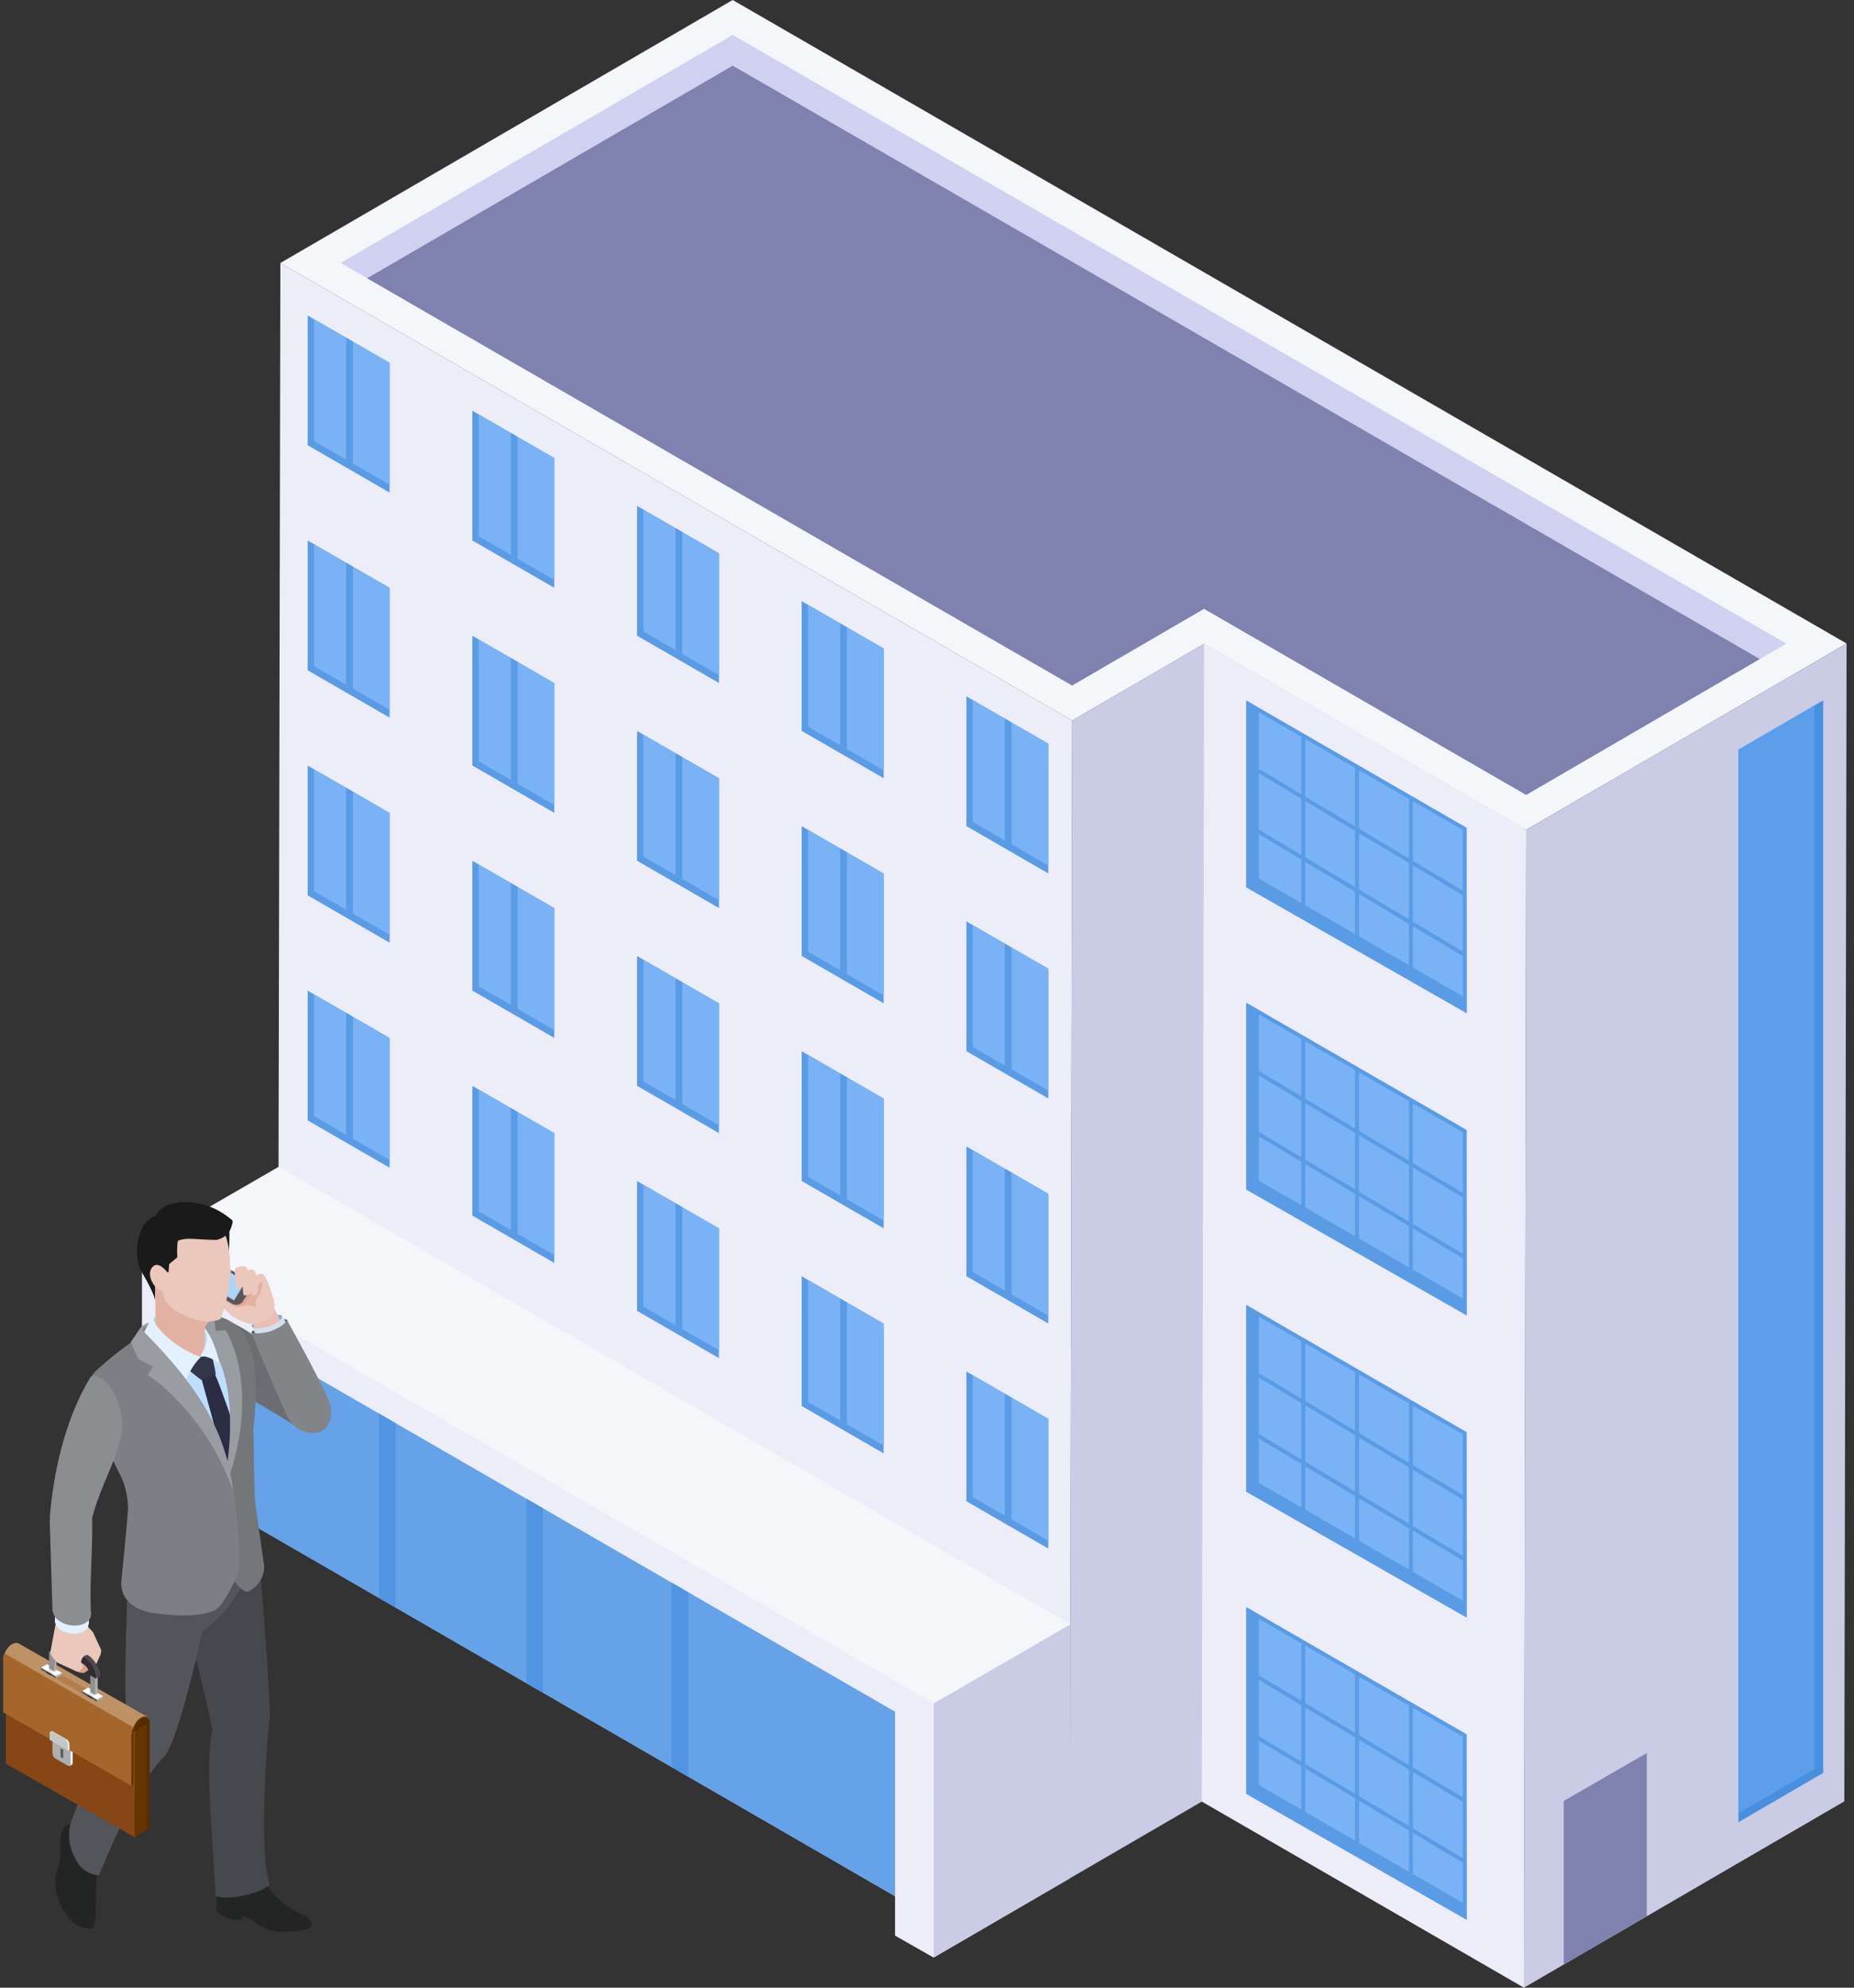 <svg width="196" height="210" fill="none" xmlns="http://www.w3.org/2000/svg"><rect width="100%" height="100%" fill="#333333" stroke="none"/><g clip-path="url(#clip0_144_2921)"><path d="M95.175 177.908L38.71 145.307v10.759H22.278V138.99l-3.65 2.109v19.479l3.595-2.075 72.402 41.833v4.151l4.081 2.325.01-26.859-3.541-2.045z" fill="#D4D5EE"/><path d="M161.163 48.327l-.24 122.329-47.816 27.787.239-122.327 47.817-27.79z" fill="#CACBE5"/><path d="M113.346 76.116l-.239 122.327-14.4 8.369-4.082-2.324-.002-16.683L29.4 150.116l-7.172-11.073 2.794-1.636 4.396-.431.222-109.189 83.706 48.329z" fill="#ECEDF9"/><path d="M77.457 0L29.64 27.787l83.706 48.329 13.948-8.105 34.054 19.66 33.869-19.682L77.457 0z" fill="#F5F6FA"/><path d="M188.849 67.998l-2.806 1.629-24.702 14.356-34.052-19.662-13.949 8.105L38.814 29.4l-2.804-1.62L77.461 3.69l111.388 64.309z" fill="#D0D0F0"/><path d="M186.043 69.627l-24.702 14.356-34.052-19.662-13.949 8.105L38.814 29.4 77.46 6.939l108.582 62.688z" fill="#7F81AF"/><path d="M113.159 171.604l-.052 26.839-14.4 8.369.008-26.859 14.444-8.349z" fill="#CACBE5"/><path d="M15.009 131.624L15 158.485l3.628 2.094v-26.864l-3.62-2.091z" fill="#ECEDF9"/><path d="M113.159 171.604l-14.444 8.349-83.706-48.329 14.444-8.349 83.706 48.329z" fill="#F5F6FA"/><path d="M195.216 67.989l-.239 122.327L161.108 210l.239-122.33 33.869-19.681z" fill="#CACBE5"/><path d="M161.347 87.67L161.108 210l-34.054-19.662.24-122.327 34.053 19.66z" fill="#ECEDF9"/><path d="M192.743 73.999V187.31l-8.965 5.212V79.208l8.039-4.67.926-.54z" fill="#488FE0"/><path d="M191.817 74.537V186.9l-8.039 4.673V79.207l8.039-4.67z" fill="#5C9EE9"/><path d="M154.861 87.576v19.128L131.953 93.48V74.35l1.128.651 21.78 12.575z" fill="#5A9BE6"/><path d="M154.861 87.576v17.809l-21.78-12.573V75l21.78 12.575z" fill="#79B3F5"/><path d="M131.735 93.746v-19.75l23.319 13.46.013 19.607-23.332-13.314v-.003zm.416-19.03v18.788l22.501 12.84-.011-18.651-22.488-12.978h-.002z" fill="#5A9BE6"/><path d="M132.053 87.032l-.213.356 22.775 13.61.213-.357-22.775-13.61zm-.001-6.428l-.213.357 22.775 13.609.213-.357-22.775-13.61z" fill="#5A9BE6"/><path d="M149.368 84.289h-.416V103.3h.416V84.289zm-5.695-3.285h-.416v18.895h.416V81.004zm-5.693-3.263h-.416v18.754h.416V77.741zm16.881 41.76v19.13l-22.908-13.226v-19.128l1.128.651 21.78 12.573z" fill="#5A9BE6"/><path d="M154.861 119.502v17.808l-21.78-12.573v-17.809l21.78 12.574z" fill="#79B3F5"/><path d="M131.735 125.674v-19.751l23.319 13.46.013 19.607-23.332-13.314v-.002zm.416-19.032v18.79l22.501 12.839-.011-18.651-22.488-12.978h-.002z" fill="#5A9BE6"/><path d="M132.052 118.96l-.214.357 22.776 13.609.213-.357-22.775-13.609zm-.001-6.432l-.214.357 22.776 13.609.213-.357-22.775-13.609z" fill="#5A9BE6"/><path d="M149.368 116.214h-.416v19.012h.416v-19.012zm-5.695-3.283h-.416v18.895h.416v-18.895zm-5.693-3.263h-.416v18.755h.416v-18.755zm16.881 41.761v19.128l-22.908-13.224v-19.13l1.128.651 21.78 12.575z" fill="#5A9BE6"/><path d="M154.861 151.429v17.809l-21.78-12.576v-17.808l21.78 12.575z" fill="#79B3F5"/><path d="M131.735 157.599v-19.75l23.319 13.459.013 19.607-23.332-13.314v-.002zm.416-19.031v18.789l22.501 12.839-.011-18.65-22.488-12.978h-.002z" fill="#5A9BE6"/><path d="M132.052 150.887l-.213.357 22.775 13.609.214-.357-22.776-13.609zm-.003-6.433l-.213.357 22.775 13.609.214-.357-22.776-13.609z" fill="#5A9BE6"/><path d="M149.368 148.142h-.416v19.011h.416v-19.011zm-5.695-3.285h-.416v18.895h.416v-18.895zm-5.693-3.264h-.416v18.754h.416v-18.754zm16.881 41.761v19.128l-22.908-13.224v-19.13l1.128.653 21.78 12.573z" fill="#5A9BE6"/><path d="M154.861 183.354v17.809l-21.78-12.573v-17.809l21.78 12.573z" fill="#79B3F5"/><path d="M131.841 189.586l-.106-.059v-19.751l23.216 13.398.103.059.013 19.608-23.226-13.255zm.31-19.091v18.79l22.501 12.839-.011-18.651-22.488-12.978h-.002z" fill="#5A9BE6"/><path d="M132.051 182.816l-.213.356 22.775 13.609.213-.356-22.775-13.609zm-.001-6.435l-.213.357 22.775 13.609.213-.357-22.775-13.609z" fill="#5A9BE6"/><path d="M149.368 180.067h-.416v19.011h.416v-19.011zm-5.695-3.285h-.416v18.895h.416v-18.895zm-5.693-3.261h-.416v18.754h.416v-18.754zM41.186 38.333v13.708l-8.659-4.998V33.335l.67.387 7.99 4.611z" fill="#5A9BE6"/><path d="M41.186 38.333V51.21l-3.872-2.237-.723-.418-3.393-1.959V33.722l3.393 1.957.723.42 3.872 2.234z" fill="#79B3F5"/><path d="M37.314 36.099v12.874l-.723-.418V35.68l.723.42zm21.281 12.293V62.1l-8.66-4.998.003-13.707.668.384 7.989 4.613z" fill="#5A9BE6"/><path d="M58.595 48.392V61.27l-3.873-2.236-.723-.418-3.393-1.96V43.78L54 45.74l.723.417 3.873 2.236z" fill="#79B3F5"/><path d="M54.722 46.156v12.877L54 58.615V45.738l.723.418zm21.283 12.296V72.16l-8.661-5 .002-13.706.669.385 7.99 4.613z" fill="#5A9BE6"/><path d="M76.005 58.452V71.33l-3.874-2.236-.724-.42-3.392-1.957V53.839l3.392 1.96.724.417 3.874 2.236z" fill="#79B3F5"/><path d="M72.13 56.216v12.877l-.722-.42V55.798l.723.418zm21.283 12.296v13.705l-8.66-4.998.001-13.707.669.387 7.99 4.613z" fill="#5A9BE6"/><path d="M93.413 68.512v12.874L89.54 79.15l-.723-.418-3.393-1.957V63.9l3.393 1.96.723.417 3.874 2.236z" fill="#79B3F5"/><path d="M89.54 66.276V79.15l-.724-.418V65.858l.723.418zm21.282 12.296v13.705l-8.659-4.998V73.572l.67.386 7.989 4.614z" fill="#5A9BE6"/><path d="M110.822 78.572v12.874l-3.872-2.236-.724-.417-3.393-1.96V73.96l3.393 1.957.724.42 3.872 2.236z" fill="#79B3F5"/><path d="M106.95 76.336V89.21l-.724-.418V75.916l.724.42zM41.186 62.111v13.706l-8.659-4.998V57.11l.67.387 7.99 4.613z" fill="#5A9BE6"/><path d="M41.186 62.111v12.875l-3.872-2.237-.723-.417-3.393-1.96V57.498l3.393 1.957.723.42 3.872 2.236z" fill="#79B3F5"/><path d="M37.314 59.875V72.75l-.723-.417V59.455l.723.42zm21.281 12.294v13.708l-8.66-4.998.003-13.708.668.387 7.989 4.61z" fill="#5A9BE6"/><path d="M58.595 72.169v12.876l-3.873-2.236-.723-.418-3.393-1.959V67.558L54 69.515l.723.418 3.873 2.236z" fill="#79B3F5"/><path d="M54.722 69.933v12.876L54 82.391V69.515l.723.418zm21.283 12.296v13.707l-8.661-5 .002-13.705.669.385 7.99 4.613z" fill="#5A9BE6"/><path d="M76.005 82.229v12.876l-3.874-2.236-.724-.42-3.392-1.957V77.615l3.392 1.96.724.417 3.874 2.237z" fill="#79B3F5"/><path d="M72.13 79.993v12.876l-.722-.42V79.575l.723.418zm21.283 12.295v13.708l-8.66-5 .001-13.708.669.387 7.99 4.613z" fill="#5A9BE6"/><path d="M93.413 92.288v12.875l-3.874-2.236-.723-.418-3.393-1.957V87.675l3.393 1.96.723.417 3.874 2.236z" fill="#79B3F5"/><path d="M89.54 90.052v12.874l-.724-.417V89.634l.723.418zm21.282 12.296v13.706l-8.659-4.998V97.348l.67.387 7.989 4.613z" fill="#5A9BE6"/><path d="M110.822 102.348v12.875l-3.872-2.237-.724-.417-3.393-1.96V97.735l3.393 1.957.724.42 3.872 2.236z" fill="#79B3F5"/><path d="M106.95 100.112v12.874l-.724-.418V99.692l.724.42zM41.186 85.888v13.705l-8.659-4.998V80.888l.67.386 7.99 4.614z" fill="#5A9BE6"/><path d="M41.186 85.888v12.874l-3.872-2.236-.723-.418-3.393-1.96V81.275l3.393 1.957.723.42 3.872 2.237z" fill="#79B3F5"/><path d="M37.314 83.651v12.874l-.723-.417V83.23l.723.42zm21.281 12.294v13.708l-8.66-4.998.003-13.708.668.387 7.989 4.611z" fill="#5A9BE6"/><path d="M58.595 95.945v12.877l-3.873-2.236-.723-.418-3.393-1.959V91.334L54 93.291l.723.418 3.873 2.236z" fill="#79B3F5"/><path d="M54.722 93.709v12.876l-.723-.417V93.291l.723.418zm21.283 12.296v13.708l-8.661-5.001.002-13.705.669.385 7.99 4.613z" fill="#5A9BE6"/><path d="M76.005 106.005v12.876l-3.874-2.236-.724-.418-3.392-1.959v-12.876l3.392 1.959.724.418 3.874 2.236z" fill="#79B3F5"/><path d="M72.13 103.769v12.876l-.722-.418v-12.876l.723.418zm21.283 12.296v13.707l-8.66-5 .001-13.708.669.387 7.99 4.614z" fill="#5A9BE6"/><path d="M93.413 116.065v12.874l-3.874-2.236-.723-.418-3.393-1.957v-12.877l3.393 1.96.723.417 3.874 2.237z" fill="#79B3F5"/><path d="M89.54 113.829v12.874l-.724-.418v-12.874l.723.418zm21.282 12.295v13.706l-8.659-4.998v-13.708l.67.387 7.989 4.613z" fill="#5A9BE6"/><path d="M110.822 126.125v12.874l-3.872-2.236-.724-.418-3.393-1.959v-12.875l3.393 1.96.724.417 3.872 2.237z" fill="#79B3F5"/><path d="M106.95 123.888v12.875l-.724-.418V123.47l.724.418zm-65.764-14.224v13.705l-8.659-4.998v-13.707l.67.387 7.99 4.613z" fill="#5A9BE6"/><path d="M41.186 109.664v12.874l-3.872-2.236-.723-.418-3.393-1.959v-12.874l3.393 1.959.723.418 3.872 2.236z" fill="#79B3F5"/><path d="M37.314 107.428v12.874l-.723-.418V107.01l.723.418zm21.281 12.293v13.708l-8.66-4.998.003-13.708.668.387 7.989 4.611z" fill="#5A9BE6"/><path d="M58.595 119.721v12.877l-3.873-2.236-.723-.418-3.393-1.959V115.11L54 117.067l.723.418 3.873 2.236z" fill="#79B3F5"/><path d="M54.722 117.485v12.877l-.723-.418v-12.877l.723.418zm21.283 12.296v13.708l-8.661-5 .002-13.706.669.385 7.99 4.613z" fill="#5A9BE6"/><path d="M76.005 129.781v12.877l-3.874-2.237-.724-.417-3.392-1.959v-12.877l3.392 1.959.724.418 3.874 2.236z" fill="#79B3F5"/><path d="M72.13 127.545v12.877l-.722-.418v-12.877l.723.418zm21.283 12.296v13.708l-8.66-5 .001-13.706.669.385 7.99 4.613z" fill="#5A9BE6"/><path d="M93.413 139.841v12.874l-3.874-2.234-.723-.42-3.393-1.957v-12.876l3.393 1.959.723.418 3.874 2.236z" fill="#79B3F5"/><path d="M89.54 137.605v12.876l-.724-.42v-12.874l.723.418zm21.282 12.296v13.705l-8.659-4.998V144.9l.67.387 7.989 4.614z" fill="#5A9BE6"/><path d="M110.822 149.901v12.874l-3.872-2.236-.724-.418-3.393-1.959v-12.874l3.393 1.959.724.418 3.872 2.236z" fill="#79B3F5"/><path d="M106.95 147.664v12.875l-.724-.418v-12.874l.724.417z" fill="#5A9BE6"/><path d="M94.623 180.845l-72.395-41.802-.005 19.488 72.4 41.807v-19.493z" fill="#65A2E7"/><path d="M40.072 149.344v19.493l1.732 1.001v-19.493l-1.733-1.001zm30.92 17.855v19.493l1.732 1.001V168.2l-1.732-1.001zm-15.324-8.848v19.491l1.733 1v-19.49l-1.733-1.001z" fill="#5094E2"/><path d="M25.023 137.407l-6.395-3.692v3.25l3.6 2.078 2.794-1.636z" fill="#ECEDF9"/><path d="M22.208 139.032l-3.58-2.067v4.134l3.58-2.067z" fill="#D4D5EE"/><path d="M165.316 207.531l8.774-5.067V185.21l-8.774 5.064v17.257z" fill="#7F81AF"/><path d="M30.371 139.474s-.57-.424-2.14.282c-1.57.636-1.64 1.059-1.64 1.059s.142.212.713.424c.57.211 2.782-.706 2.782-.706s.428-.565.285-1.059z" fill="#4F4F51"/><path d="M29.8 138.98s-.285-.212-1.498.141c-.998.353-1.64.635-1.712.988 0 0 .428.776 1.07.847.642.141 2.497-.988 2.14-1.976z" fill="#8BA9D1"/><path d="M21.954 144.203c-.714-.635-2.14-5.858 2.782-4.376 3.566 1.835 5.35 4.235 9.13 6.635.286.141-1.854 4.659-1.854 4.659-7.633-4.73-5.422-2.894-10.058-6.918z" fill="#6C6D72"/><path d="M28.802 137.85l.998 1.976s-1.783.777-2.496.777l-.285-.141-.714-1.412 2.497-1.2z" fill="#E8BFB2"/><path d="M24.522 135.45c-.286-.211-.999-.917-.999-.917-.214-.283-.071-.212.285-.212.286 0 1.57.777 2.497.918.57.07 1.57-.494 1.57-.494.285.141.713 1.341 1.07 2.611.213.988-.143 1.553-.357 1.765-.428.423-1.284.847-2.354.706-.428-.071-1.427-.636-1.712-.777l-.856-.847s.713.071 1.284 0l.356-1.341c0-.07-.142-.494-.784-1.412z" fill="#EBC7BC"/><path d="M25.164 137.991s-.999-1.058-1.855-1.058c-.285 0-.428.141-.57.211-.143.071-.143.283 0 .424.285.212.998.494 1.711 1.341.072 0 .928-.282.714-.918z" fill="#EBC7BC"/><path d="M27.732 135.38s-.071 1.27-.285 1.341c-.428.353-.5 1.412-.357 1.412 0 0-.713-.424-2.14 0a310.467 310.467 0 01-2.069-1.271l1.64-2.612 3.21 1.13z" fill="#E3B1A2"/><path d="M26.733 136.509s-.998 1.341-1.213 1.412c-.213.071-.213.282-.642-.071l.428-.988.785-1.129.642.776z" fill="#DEA391"/><path d="M25.663 137.497l.785-1.199c.214-.353.142-.848-.285-1.059l-3.14-1.906c-.356-.212-.855-.141-1.07.282l-.784 1.2c-.214.353-.143.847.285 1.059l3.14 1.906c.356.141.855.07 1.07-.283z" fill="#5D5659"/><path d="M21.45 135.406l1.228-1.987 3.285 1.99-1.228 1.986-3.286-1.989z" fill="#ABD4F6"/><path d="M24.45 134.18c-.07.494-.428 1.765-.856 2.965l-1.426-.847.998-2.894 1.284.776z" fill="#ABD4F6"/><path d="M26.448 135.098l.142 1.694s.357.141.571-.071c.214-.212.143-1.2.143-1.2s.071-.494-.856-.423z" fill="#EBC7BC"/><path d="M27.304 135.662l.428-.282c.214-.212.285-.494.143-.706l-.143-.071c-.428-.141-1.284.495-1.284.495s.642.141.856.564zm-1.356-1.835c.286.141.286.635.286.635l-.57.212c0 .282.142.988-.144 1.341-.285.282-.57.071-.57.071l-.143-1.836c0-.141.072-.211.143-.282.285-.141.856-.282.998-.141z" fill="#EBC7BC"/><path d="M25.52 134.674l.215 2.118s.285.212.713-.071c.285-.141.143-1.553.143-1.553s-.072-.564-1.07-.494z" fill="#EBC7BC"/><path d="M26.59 135.168l.571-.353s-.143-.423-.357-.635c-.285-.212-1.284.424-1.284.424s.928.353 1.07.564z" fill="#EBC7BC"/><path d="M28.303 140.18c.642-.212 1.569-.636 1.498-1.2 0 0 .214.353.57.988 0 0-.071.635-1.284 1.059-1.284.494-1.926.211-1.926.211l-.57-1.129c.07.071.356.424 1.712.071z" fill="#D4DFEE"/><path d="M27.375 142.721s.285.777 2.854 6.635c.784 1.835 2.568 2.4 3.78 1.835.785-.353 1.356-1.835.714-3.317-1.213-2.753-4.423-8.47-4.423-8.47 0 .494-1.142 1.058-1.784 1.27-1.355.353-1.925.141-1.997.071.072.07.856 1.976.856 1.976z" fill="#838488"/><path d="M24.236 129.592s.072 1.341-.071 3.106l-1.783-3.036 1.854-.07z" fill="#1A1A1A"/><path d="M24.094 164.319c-3.282 1.906-9.702.706-10.415-.988v.565c-.072 1.906 7.062 3.458 10.629 1.411 1.426-.847 2.496-2.188 2.71-3.246-.071-.495-.071-.989-.142-1.2-.214 1.129-1.284 2.541-2.782 3.458z" fill="#3C3D42"/><path d="M21.084 166.219h-.642v-2.047h.642v2.047zm-4.596.065h-.643v-2.047h.643v2.047zm9.96-2.671l-.5.424v-2.612h.5v2.188z" fill="#5F6065"/><path d="M23.238 165.872c.213-.07.428-.141.57-.141.5-.141.713-.212.927-.494.215-.282.143-.635.072-.988 0-.071 0-.142-.072-.212 0-.212-.142-.353-.285-.494-.357-.283-.998-.071-.998-.071-.072 0-.143.071-.072.141 0 .071.072.142.143.071.143-.071.57-.141.785.071.07.07.142.141.142.282 0 .07 0 .141.072.212.07.282.07.564 0 .776-.143.141-.286.212-.785.353-.143.071-.285.071-.5.141-.07 0-.142.071-.07.212-.072.141 0 .141.07.141z" fill="#E1E1E2"/><path d="M32.297 203.847c1.07-.212.642-1.059-.071-1.482-.714-.141-4.138-2.188-4.138-3.882 0-.706-.499-.847-.784-.636 0 0-.928-.141-1.641 1.412-.642 1.412-2.64.494-2.64-.423-.142 1.694-.142 2.964-.142 2.964s.428 1.059 2.71 1.059v-.424s.785.212 1.142.494c.927.706 2.14 1.624 5.564.918z" fill="#232524"/><path d="M22.667 160.154c3.567.071 3.78-2.823 4.351.848.357 2.046 1.712 20.116 1.498 20.61-.142.283-1.284 14.118 0 17.435-.214.635-3.923 1.906-5.706 1.271-.571-9.318-1.356-16.941.285-19.058-3.424-11.224-2.925-8.894-4.494-14.118-.143-.564.713.142.642-.07-.714-3.459.071-6.988 3.424-6.918z" fill="#47484D"/><path d="M18.6 167.143s3.853 13.905 4.638 20.046c.856 6.141 2.282-13.129 2.282-13.129l-6.92-6.917z" fill="#47484D"/><path d="M21.097 172.507s-4.28 1.059-6.277-3.458c-1.427-3.177-.357-5.929 0-7.976.285-1.412 5.635-3.6 9.63-2.4 1.926.564 2.14.494 2.212 4.517.07 0-.072 5.788-5.565 9.317z" fill="#54555A"/><path d="M9.684 203.706c.927-.212 0-5.435.927-6.776.357-.494.214-2.259-.071-2.471 0 0 .285-.353-1.142-.564-1.854-1.765-1.284-1.341-1.284-1.341s-.499 0-1.212.353c-.357.423-.642.988-.5 2.894.072 1.129-.856 2.258-.499 3.952.785 3.318 2.71 4.165 3.78 3.953z" fill="#232524"/><path d="M7.615 192.201c.642-1.624 2.568-6.706 2.854-7.271 1.07-2.047 2.211-3.176 2.853-3.741-.285-5.717.357-17.999.57-19.34.571-3.318 2.212.776 5.137 2.047 3.139 1.27 3.78 2.259 2.996 5.647-.428 1.976-2.996 14.046-4.637 16.023-.357.353-2.853 2.541-6.92 12.564 0 0-1.497 0-2.353-1.482-.571-.989-1.213-2.542-.5-4.447z" fill="#54555A"/><path d="M21.24 142.932v-2.541s.714.565 1.142 1.694l-1.142.847z" fill="#9B8077"/><path d="M26.733 151.402c.071-.282-.57 3.6-.285 7.059 0 .282.285.705.285.988.642 1.129-.5 3.529-2.71 4.8-3.496 2.047-10.63.494-10.487-1.412.357-5.012-.285-6-.856-7.2-.57-1.2-2.354-4.447-2.925-5.858-.57-1.483-.713-4.024.428-5.012 3.638-3.176 5.707-4.165 5.707-4.165s4.708-2.541 7.776-1.341c1.926.777 4.208 2.612 3.067 12.141z" fill="#75767A"/><path d="M24.165 165.801c.57 1.553 1.64 2.542 2.14 2.33.927-.494 1.855-1.694 1.57-3.035 0 0-.714-5.012-.857-6.071-.143-1.129-.214-6.564-.214-7.552 0-.989-1.57 4.164-1.57 4.164l-1.426 4.235.357 5.929z" fill="#75767A"/><path d="M14.463 141.45c-1.212.776-2.853 1.976-4.208 3.388-1.641 1.623-.999 2.329-.642 3.458.499 1.483 1.426 4.306 3.138 7.624.856 1.623.928 4.235.856 5.788-.285 1.129-.214 1.27 0 1.623 1.142 1.482 6.92 2.894 10.415.988.428-1.482-.428-8.399-.856-11.152-.071-2.33-7.704-12.423-8.703-11.717z" fill="#7E7F84"/><path d="M24.664 157.543s.642 3.529.642 7.764c0 1.13-1.712 4.377-2.568 4.8-1.355.636-3.567.706-6.277.353-4.066-.564-3.638-3.388-3.638-3.388s.642-6.282.713-7.694c.071-1.411-.071-5.082-.071-5.082l6.99-5.435s3.567 3.812 4.21 8.682z" fill="#7E7F84"/><path d="M21.17 143.285c.855-.706 1.14-1.764 1.14-1.764s2.07 2.329 2.497 7.058c.286 3.247.072 2.471-.642 6.564 0 0-1.926-5.152-6.92-9.74-.499-2.33 3.924-2.047 3.924-2.118z" fill="#BFDEFF"/><path d="M21.24 144.556s-1.14.847-1.64 1.482c-.5.565-.357-2.4-.357-2.4s1.855.212 1.998.918zm2.426-.424l-2.14-.07-.357-.777 1.855-1.623.642 2.47z" fill="#CDDCF1"/><path d="M24.094 154.649a5.158 5.158 0 00-.286-.988 16.87 16.87 0 00-1.14-2.964c-.144-.636-1.428-5.224-1.428-5.224s.856-.988 1.498-.212c0 0 .143.142 1.07 2.753.215.565.357.989.571 1.694.072 2.189-.143 4.094-.285 4.941z" fill="#2A2D44"/><path d="M22.453 143.215c.072.776.285 1.27.357 2.047 0 0-.856 0-1.355.635-.571-.353-1-.777-1.499-1.13.5-.564.785-.847 1.285-1.411.428-.071.642-.071 1.212-.141z" fill="#33364B"/><path d="M24.165 156.132s3.424-8.682-.285-15.6l-1.07.071-.214-1.694s-3.424-1.059-1.784 1.412c0 0 .785.847 1.641 2.117 2.996 4.376 1.498 12.706 1.498 12.706l.214.988z" fill="#999CA1"/><path d="M16.532 138.768s-.285 0-.428.282c-.214.282-1.212 2.188-1.212 2.188l2.068.494 1.142-1.835-1.57-1.129z" fill="#E2F0FF"/><path d="M20.598 139.332c1.142.776 2.069 2.188 2.568 4.659l-6.705-5.224s2.283-.706 4.137.565z" fill="#E2F0FF"/><path d="M21.74 142.508s.285-1.058 0-1.694c-.286-.706-2.354-2.47-5.35-1.835l4.565 4.447.785-.918z" fill="#B9CEE2"/><path d="M15.32 132.556s8.274 6.635 7.133 6.917c-.713.212-.856.847-.856 1.765v1.059c0 .282 0 1.2-1.57 1.341-2.639.212-3.637-2.33-3.637-2.33s.142-4.517-.072-5.717c-.285-1.129-.999-3.035-.999-3.035z" fill="#E3B1A2"/><path d="M15.89 128.956c1.57-1.412 7.276-2.259 8.204 2.471.214.917.285 2.47.214 3.599-.143 2.047-.714 3.389-.928 4.236-.071.141-.499.282-1.141.352-1.07.142-4.137-.847-4.85-2.329l-.357-1.764c-.072 0-2.711-5.224-1.142-6.565z" fill="#EBC7BC"/><path d="M16.46 128.462c.714-1.623 3.496-1.764 5.494-1.059 1.284.424 2.211 1.2 2.568 1.483.071.07.071.212.071.282-.143.494-.285 1.482-1.712 1.835-2.64-.07-2.996-.282-4.066.071-.143.565-.071 1.765-.071 1.765l-.856.705-.072.847c-.357.212-1.426-.141-1.426.847v2.189s.07-.494-1.285-2.824c-1.355-2.259-.356-5.717 1.356-6.141z" fill="#1A1A1A"/><path d="M16.033 133.968c-.642.917.57 2.611 1.355 2.541.428-.071.856-1.271.856-1.271s-1.355-2.47-2.211-1.27z" fill="#EBC7BC"/><path d="M14.82 140.32s.428-.494.928-.565c.642-.07.285 2.894.285 2.894l-1.213-2.329z" fill="#999CA1"/><path d="M15.177 140.743c-.214-.282 0-.564.5-.705.713-.071.427 1.764.427 1.764l-.927-1.059z" fill="#838488"/><path d="M16.175 139.191v.071c-.142.353 1.712 2.894 4.994 4.094 0 0-1.141 1.27-1.57 2.682l-4.494-5.012s.643-1.411 1.07-1.905v.07zm5.565 1.623s1.14 1.271 1.426 3.177c-.57-.353-1.355-.777-1.997-.706 1.07-1.765.57-2.471.57-2.471z" fill="#E2F0FF"/><path d="M16.46 139.897s-.213-.353-.213-.494c0-.212.214-.283.214-.283v.777z" fill="#B9CEE2"/><path d="M24.664 157.543c-.784-5.505-2.64-10.093-9.844-17.222l-.999 1.482.785 1.764 1.57.848-.571.847c0-.071 6.135 3.952 9.06 12.281z" fill="#999CA1"/><path d="M9.541 145.544c.5-.847 3.424 1.13 3.353 5.294-.285 3.247-2.283 5.859-3.281 10.023-.072.283-4.352-.564-4.352-.564.428-5.224 1.784-10.659 4.28-14.753z" fill="#8C8D91"/><path d="M15.605 181.401L1.98 173.636a.444.444 0 00-.5.071c-.427.212-.784.847-.784 1.341v.283l13.91 7.905.999-1.835z" fill="#BE9167"/><path d="M1.267 173.707c-.5.283-.928 1.059-.928 1.624l1.855-1.059c0-.635-.428-.847-.927-.565z" fill="#BE9167"/><path d="M.625 186.342l13.624 7.765v-11.294L.625 175.049v11.293z" fill="#874616"/><path d="M14.25 194.106v-11.081c0-.424.356-.989.713-1.271.428-.212.713-.071.713.423v11.082l-1.426.847z" fill="#653500"/><path d="M5.69 183.73v1.412c0 .212.142.494.285.565l1.355.776h.071v.071l.143-.071c.071-.071.143-.141.143-.212v-1.411l-1.998-1.13z" fill="#fff"/><path d="M5.547 185.212c0 .212.142.495.285.565l1.355.777c.143.07.286 0 .286-.212v-1.412l-1.926-1.129v1.411z" fill="#AEAEAE"/><path d="M6.403 184.718v.918l.285.141v-.918l-.285-.141z" fill="#5A5A5A"/><path d="M.34 180.907l13.553 7.764v-5.576L.34 175.33v5.577z" fill="#A5662B"/><path d="M6.973 183.73l-1.355-.776c-.071-.071-.143-.071-.214 0l-.143.071v.776l1.926 1.059v.141l.143-.141v-.635c0-.142-.143-.424-.357-.495z" fill="#fff"/><path d="M7.188 184.931l-1.927-1.13v-.635c0-.212.143-.353.286-.212l1.355.777c.143.07.285.353.285.564v.636z" fill="#C7C7C7"/><path d="M15.034 181.542c-.428.212-.785.847-.785 1.341l1.57-.847c0-.494-.357-.706-.785-.494z" fill="#552C00"/><path d="M13.893 188.672l.214-.141v-5.506l-.214.07v5.577z" fill="#653500"/><path d="M14.892 181.471c-.5.283-.928 1.059-.928 1.624l1.855-1.059c0-.635-.428-.847-.928-.565z" fill="#653500"/><path d="M14.963 181.683c-.428.212-.713.777-.713 1.2l1.426-.847c0-.423-.285-.564-.713-.353z" fill="#552C00"/><path d="M14.036 182.459L.482 174.695c-.071.212-.143.424-.143.706v.071l13.625 7.764v-.071c-.071-.282 0-.494.072-.706z" fill="#A5662B"/><path d="M15.819 182.036c0-.494-.357-.706-.785-.423-.071 0-.143.07-.143.141.357-.071.571.071.571.494v11.082l.357-.141v-11.153z" fill="#552C00"/><path d="M9.827 172.437l.784 1.694c.143.212.072.494 0 .706l-.499 1.13-1.284-1.059.999-2.471z" fill="#EBC7BC"/><path d="M7.972 176.531s.57.283.927.212l.5-.353-.571-.918-.57.353-.286.706z" fill="#DC9D8A"/><path d="M10.255 179.848l-5.992-3.458.642-.353 5.992 3.388-.642.423z" fill="#B37E4D"/><path d="M5.903 177.096l-1.569-.918v.212l1.57.918v-.212z" fill="#5A5A5A"/><path d="M5.404 176.814l-.5-.283v.212l.5.282v-.211z" fill="#353535"/><path d="M5.903 177.096l-1.57-.918.643-.353 1.57.918-.643.353z" fill="#fff"/><path d="M5.903 177.096l.642-.353v.211l-.642.353v-.211z" fill="#AEAEAE"/><path d="M10.255 179.567l-1.57-.918v.212l1.57.917v-.211z" fill="#5A5A5A"/><path d="M10.255 179.566l-1.57-.917.642-.353 1.57.917-.642.353z" fill="#fff"/><path d="M10.255 179.566l.642-.353v.212l-.642.353v-.212z" fill="#AEAEAE"/><path d="M5.19 176.319l.57.282v-1.976l-.57-.282v1.976zm4.351 2.47l.5.282v-1.976l-.5-.282v1.976z" fill="#909090"/><path d="M5.975 176.461l-.214.141v-2.047l.214-.141v2.047zm4.351 2.47l-.285.141v-2.047l.285-.141v2.047z" fill="#AEAEAE"/><path d="M10.611 177.025l-.499.283-.713-1.342.428-.282.784 1.341zm-4.351-2.47l-.428.282-.357-1.271.428-.211.357 1.2z" fill="#4E4850"/><path d="M5.546 174.202l.714.423c0-.423.285-.564.642-.353l2.354 1.342c.356.211.642.705.642 1.129l.713.423c0-.847-.642-1.905-1.355-2.329l-2.354-1.341c-.714-.494-1.356-.212-1.356.706z" fill="#4E4850"/><path d="M5.119 174.414l.713.423c0-.423.285-.564.642-.353l2.354 1.342c.357.211.642.705.642 1.129l.713.423c0-.847-.642-1.905-1.355-2.329l-2.354-1.341c-.785-.494-1.355-.141-1.355.706z" fill="#322B34"/><path d="M4.905 176.531l.5.282.356-.212-.57-.282-.286.212z" fill="#E4E4E4"/><path d="M9.755 179.283l-.499-.282v.212l.5.282v-.212z" fill="#353535"/><path d="M9.256 179.002l.5.282.285-.212-.5-.282-.285.212z" fill="#E4E4E4"/><path d="M5.903 171.449l-.57 3.035c0 .635.784 1.2.784 1.2l1.855.847c.214.141.57 0 .713-.212.143-.211.143-.494 0-.564-.285-.071 0-.989.714-.918.428.071.428-2.4.428-2.4l-.714-.776-3.21-.212z" fill="#EBC7BC"/><path d="M9.042 172.225c-.57.494-1.712.494-2.497.071-.784-.494-.998-1.271-.428-1.694.571-.495 1.712-.495 2.497-.071.785.424.999 1.2.428 1.694z" fill="#E2F0FF"/><path d="M7.544 172.013c-1.64 0-1.712-.706-1.712-.706l-.143-5.152c0-1.13 1-1.977 2.14-1.977 1.142 0 1.641.918 1.57 2.047v5.294s-.143.494-1.855.494z" fill="#E2F0FF"/><path d="M7.544 171.166c-1.64-.07-1.997-.988-1.997-.988l-.286-9.388c.072-2.752 1.712-2.823 2.568-2.682.928.141 1.926.847 1.926 2.824 0 3.952-.285 5.999-.142 9.599-.143.212-.571.635-2.069.635z" fill="#8C8D91"/><path d="M9.256 171.308c-.642.564-1.926.564-2.782.07-.927-.494-1.141-1.412-.5-1.976.643-.565 1.927-.565 2.783-.071.927.565 1.141 1.412.499 1.977z" fill="#8C8D91"/></g><defs><clipPath id="clip0_144_2921"><path fill="#fff" d="M0 0h195.457v210H0z"/></clipPath></defs></svg>
